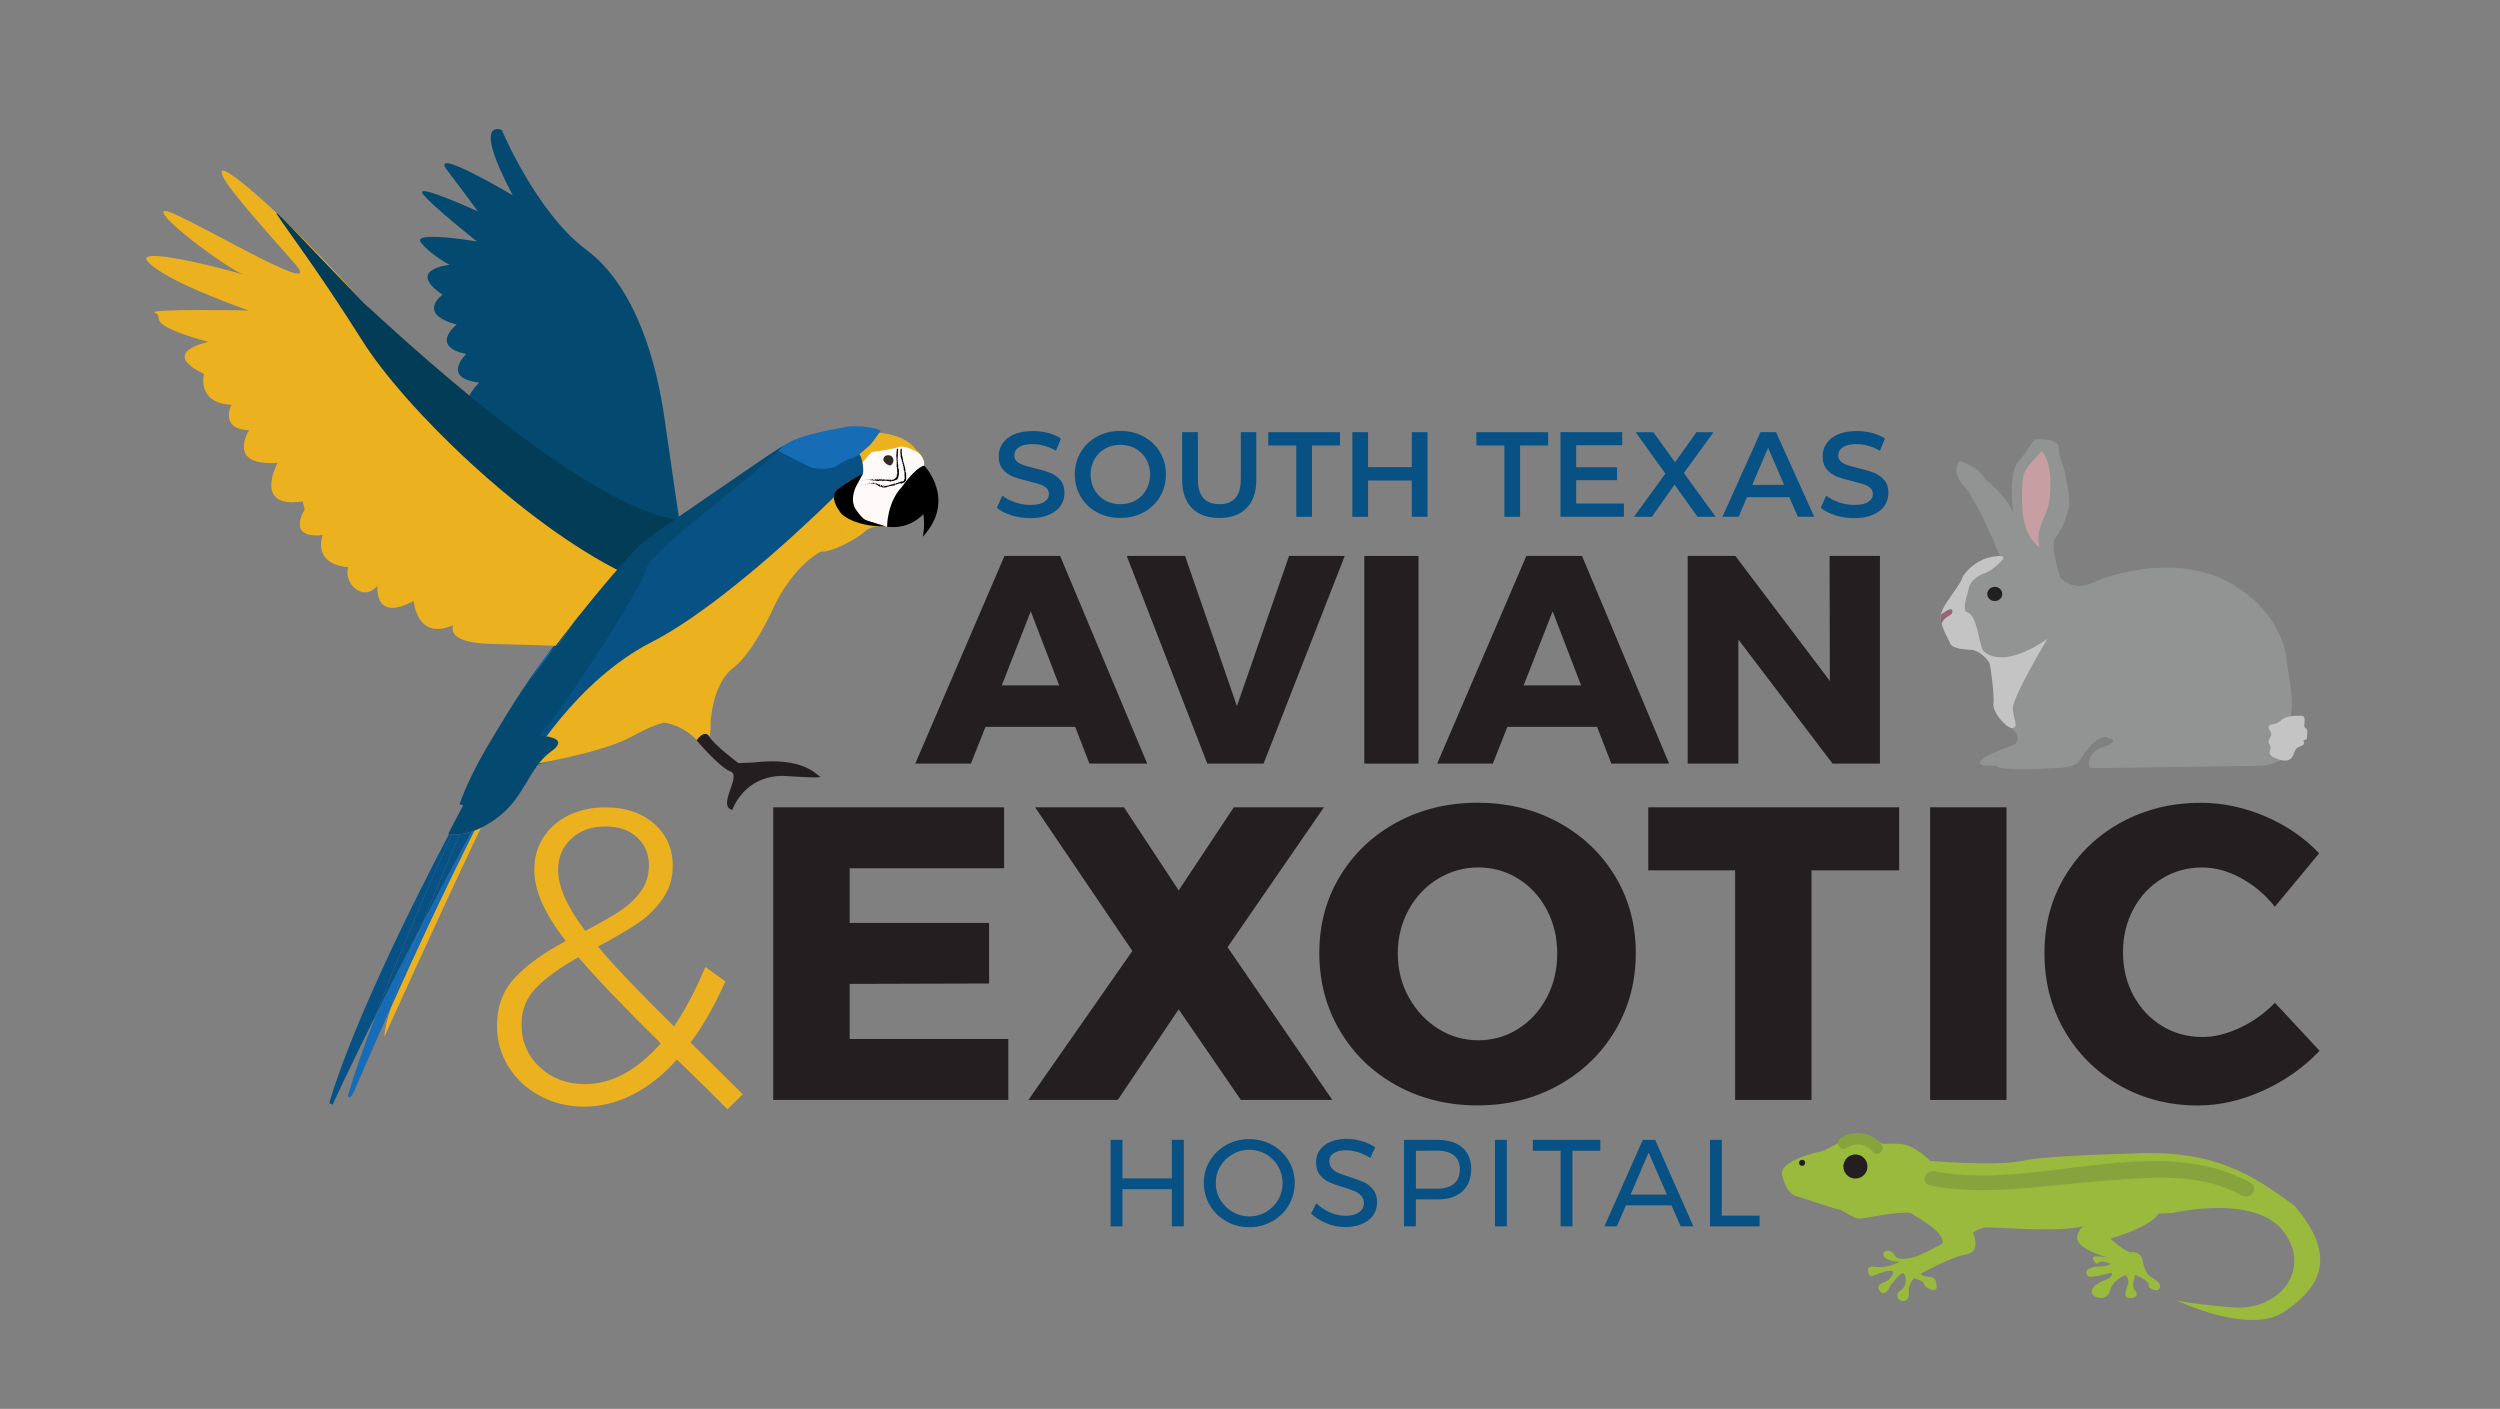 <?xml version="1.0" encoding="UTF-8"?><svg id="a" xmlns="http://www.w3.org/2000/svg" viewBox="0 0 612 344.89"><rect x="0" y="0" width="612" height="344.89" fill="#808080" stroke="none"/><path d="m166.31,127.37s-1.53-10.05-3.57-24.49c-2.03-14.44-7.12-32.7-19.3-41.81-12.18-9.11-20.6-29.25-20.6-29.25,0,0-7.6-3.38,2.68,15.99,0,0-20.84-12.4-16-6.05,4.84,6.35,7.45,9.99,7.45,9.99,0,0-15.77-7.24-13.42-4.22,2.36,3.02,13.22,11.58,13.22,11.58,0,0-16.08-2.74-13.72.28,2.36,3.02,7.01,5.44,7.01,5.44,0,0-10.91,1.06-1.73,7.32,0,0-6.51,4.64,3.47,7.29,0,0-6.8,5.3,2.33,7.22,0,0-6.27,5.9,3.2,6.99,0,0-7.59,7,1.49,8.8,0,0-2.35,7.12,1.86,10.01,0,0-.27,3.93,2.3,5.18l-.07,4.4s17.6,21,26.22,22.03c0,0,13.83-14.03,17.17-16.69Z" style="fill:#044a70; stroke-width:0px;"/><path d="m186.87,125.92s5.63-17.43,20.7-19.7c13.37-2.01,16.68,3.88,16.68,3.88,0,0,2.27,1.85,1.68,3.34,0,0,4.19,7.16.97,15.22,0,0-.35-4.95-.71-5.97,0,0-5.55,6.71-10.63,6.12,0,0-2.33-.18-3.94,1.38-1.61,1.56-8.31,5.3-10.94,4.83" style="fill:#ecb11f; stroke-width:0px;"/><path d="m224.85,110.88s-3.11-2.03-4.9-1.43c-1.79.6-6.57,1.21-6.57,1.21,0,0-1.79,1.95-2.6,3.02-.81,1.08.85,1.7,0,3.14-.85,1.44-2.51,3.28-2.32,4.31.18,1.03.82,5.42,3.06,6.09s4.73,1.51,5.63,1.73c.9.22.28-7.39,3.99-9.59,0,0,2.5-4.4,4.97-4.85,0,0,.8-1.75-1.26-3.63Z" style="fill:snow; stroke-width:0px;"/><path d="m226.23,113.96s8.08,8.28-.33,17.44c0,0,.62-2.78.13-5.56,0,0-3.13,3.82-8.87,3.11,0,0-.06-5.92,3.66-9.8,0,0,3.14-4.59,5.42-5.18Z" style="stroke-width:0px;"/><path d="m216.83,111.54s-1.03.63-.36,1.52,1.57.89,1.57.89c0,0,.99-.72.56-1.79-.43-1.08-1.77-.62-1.77-.62Z" style="fill:#332a26; stroke-width:0px;"/><path d="m191.73,109.13s16.75,2.32,18,1.84c1.25-.48,1.85,4.21,1.49,4.99-.36.78-3.01,1.18-5.81,3.63-2.8,2.46-.03,4.38.31,5.9.55,2.48,2.63,3.42-.97,5.41-.62.34-.78,2.87-5.02,4.8-5.34,2.44-9.42,11.32-12.82,17.12-3.81,6.5-7.18,9.09-10.7,14.19-2.82,4.09-1.95,10.48-2.82,13.45-.25.86-1.88,2.04-2.34,1.17s-6.24-6.33-9.88-4.46c-20.14,10.32-34.26,7.65-39.89,16.67-1.52,2.44-8.31,4.04-7.47,1.8,12.38-33.28,44.06-62.38,44.06-62.38,0,0,22.9-17.38,33.86-24.13" style="fill:#075184; stroke-width:0px;"/><path d="m216.74,128.83s-1.61-.49-4.47-1.39c-1.04-.33-1.86-1.46-2.73-2.68-1.42-2.01-.49-4.78.21-6.03.99-1.78,1.46-2.77,1.46-2.77,0,0-5.83,3.04-6.68,4.42-.93,1.52.08,3.91,1.17,5.11,1.99,2.19,6.73,3.54,11.03,3.34Z" style="stroke-width:0px;"/><path d="m210.09,118.99s-.01.05-.01.05c.05-.02.01-.06.01-.05Z" style="stroke-width:0px;"/><polygon points="210.55 118.79 210.55 118.81 210.61 118.75 210.55 118.79" style="stroke-width:0px;"/><path d="m211,118.68c-.06-.06-.16.05-.24.05h-.02s-.02.05-.02.05c.09-.03.21-.1.28-.1Z" style="stroke-width:0px;"/><path d="m211.27,118.77s.05-.03-.06,0h.01s0,0,.05,0Z" style="stroke-width:0px;"/><path d="m211.22,118.78s.04.01,0,0h0Z" style="stroke-width:0px;"/><path d="m211.43,118.71l-.06.04s.07,0,.05.02c.06-.03.04-.04,0-.06Z" style="stroke-width:0px;"/><path d="m211.48,118.65l-.03.02s.02,0,.03-.02Z" style="stroke-width:0px;"/><path d="m211.39,118.7l.06-.04s-.02-.03-.03.01c0-.02,0,0-.03.02Z" style="stroke-width:0px;"/><path d="m211.35,118.7s-.08,0-.03-.04c-.12.04-.09.08.03.04Z" style="stroke-width:0px;"/><path d="m211,118.61h-.05s-.03.02-.03.02c.02-.02.09,0,.09-.02Z" style="stroke-width:0px;"/><path d="m211.82,118.66s-.03-.03-.04-.05l-.04.03s.07,0,.08.02Z" style="stroke-width:0px;"/><path d="m211.78,118.61l.06-.04c-.06,0-.07.02-.06.04Z" style="stroke-width:0px;"/><polygon points="211.47 118.58 211.37 118.65 211.5 118.57 211.47 118.58" style="stroke-width:0px;"/><polygon points="212.08 118.62 212.05 118.66 212.11 118.59 212.08 118.62" style="stroke-width:0px;"/><path d="m212.25,118.58s.05.04.02.06c.05-.01.08-.04.11-.07-.04.02-.08.02-.13,0Z" style="stroke-width:0px;"/><path d="m212.44,118.53s-.03.02-.05.04c.02,0,.04-.02.05-.04Z" style="stroke-width:0px;"/><path d="m211.96,118.56s.02.03.06.03l-.03-.04h-.03Z" style="stroke-width:0px;"/><path d="m211.99,118.55h0s.05,0,.06,0c0,0-.02,0-.06,0Z" style="stroke-width:0px;"/><path d="m211.96,118.56h0s0,0,0,0Z" style="stroke-width:0px;"/><path d="m211.66,118.57s.11-.07.03-.09c-.02.03.03.04-.03.09Z" style="stroke-width:0px;"/><path d="m211.91,118.52h-.07s.02.03,0,.04l.07-.04Z" style="stroke-width:0px;"/><polygon points="211.95 118.5 211.91 118.52 211.94 118.51 211.95 118.5" style="stroke-width:0px;"/><path d="m212.31,118.51s.06-.03.1-.04c-.04,0-.09,0-.13,0,0,.01-.02.04.03.03Z" style="stroke-width:0px;"/><path d="m212.15,118.53h0s0,0,0,0Z" style="stroke-width:0px;"/><polygon points="212.78 118.43 212.78 118.42 212.78 118.43 212.78 118.43" style="stroke-width:0px;"/><path d="m212.27,118.47s-.05.01-.06.03c.04-.01.06-.02.07-.02,0,0,0,0,0,0Z" style="stroke-width:0px;"/><path d="m212.54,118.5h-.06s.05.01.06,0Z" style="stroke-width:0px;"/><path d="m212.17,118.53h0s0,0,0,0Z" style="stroke-width:0px;"/><path d="m212.17,118.53l.04-.03s-.03.01-.05.02h.01Z" style="stroke-width:0px;"/><path d="m212.88,118.15s-.08.08-.16.05c-.07.04,0,.15.06.22,0-.02,0-.03.07-.06-.03-.02-.16-.03-.11-.07.09-.03.08,0,.13.02-.04-.04.12-.08.09-.14l-.08.03s.03-.03,0-.04Z" style="stroke-width:0px;"/><path d="m212.64,118.43h-.03s.06.02.11.05c.05-.02.06-.04.06-.05h-.14s0,0,0,0Z" style="stroke-width:0px;"/><path d="m212.48,118.46s.09-.07.04-.11c-.09.02-.06.04-.11.07.14-.03-.04.03.07.04-.05.01-.06.02-.07.02.02,0,.04,0,.07,0h0s0,0,0,0h0s0,0,0,0h0s0-.02,0-.02c.04,0,0,0,0,.02h0s0,0,0,0l.14-.04s-.07,0-.13.02Z" style="stroke-width:0px;"/><path d="m211.74,118.38h0s.01,0,0,0Z" style="stroke-width:0px;"/><path d="m211.81,118.39s-.01.03-.05.03c-.03,0,0-.02,0-.03-.02.01-.06.04,0,.05h0c.06,0,.14.03.13.04-.02-.03-.04-.06-.09-.08Z" style="stroke-width:0px;"/><path d="m212.15,118.41l.11-.04-.07-.02v.02c-.06,0-.04.03-.05.04Z" style="stroke-width:0px;"/><polygon points="212.8 118.45 212.79 118.49 212.85 118.42 212.8 118.45" style="stroke-width:0px;"/><polygon points="212.95 118.43 212.95 118.47 212.98 118.44 212.95 118.43" style="stroke-width:0px;"/><path d="m221.24,117.7v-.02s0,.02,0,.02Z" style="stroke-width:0px;"/><path d="m221.07,117.78v.02s0-.02,0-.02Z" style="stroke-width:0px;"/><path d="m216.58,119.36c.06.03.13.08.12.04l-.02-.04s-.07,0-.1,0Z" style="stroke-width:0px;"/><polygon points="219.12 118.51 219.1 118.5 219.08 118.55 219.12 118.51" style="stroke-width:0px;"/><path d="m219.11,118.34h.07s-.04,0-.07,0Z" style="stroke-width:0px;"/><path d="m221.36,116.58l-.04-.04c0,.06.02.03.04.04Z" style="stroke-width:0px;"/><path d="m214.44,118.56s.06.05.09.06c-.04-.04-.06-.09-.09-.06Z" style="stroke-width:0px;"/><path d="m221.38,118.12s.02-.04.02-.04c-.02.02-.03.03-.02.04Z" style="stroke-width:0px;"/><path d="m214.63,118.66s-.02-.02-.02-.02c-.03,0-.06,0-.09-.02.03.03.06.05.11.04Z" style="stroke-width:0px;"/><path d="m220.4,111.66h0s0,0,0,0Z" style="stroke-width:0px;"/><path d="m220.71,110.17s0,.04,0,.06c0-.01,0-.03,0-.06Z" style="stroke-width:0px;"/><path d="m213.54,118.44s0,0,0,0h0Z" style="stroke-width:0px;"/><path d="m213.4,118.27s.01-.01.01-.02c0,0-.01.02-.01.02Z" style="stroke-width:0px;"/><path d="m215.03,118.57h0s0,0,0,0Z" style="stroke-width:0px;"/><path d="m213.5,118.41s.03.01.04.02c-.01,0-.02,0-.04-.02Z" style="stroke-width:0px;"/><path d="m213.5,118.43s-.03,0-.03,0c0,0,0,.01.03,0Z" style="stroke-width:0px;"/><path d="m213.59,118.44s-.02,0-.05,0h0s.03,0,.04,0Z" style="stroke-width:0px;"/><path d="m221.12,114.29h0s-.02-.02,0,0Z" style="stroke-width:0px;"/><polygon points="217.37 118.78 217.36 118.78 217.37 118.78 217.37 118.78" style="stroke-width:0px;"/><path d="m217.47,118.72c-.04.06-.07.06-.11.06l.07.11.04-.17Z" style="stroke-width:0px;"/><path d="m221.39,117.33l-.05.06c-.05-.09-.02-.15-.08-.09.13.04-.03.22.08.26l-.04.02v-.02c-.08.01.07.09-.02.15-.03.01-.06.01-.05-.01-.01.02-.03.04-.05.07-.02,0-.03-.01,0-.02-.03.02-.07.04-.12.06h0s-.05.07-.07.09c-.04,0,.01-.02,0-.03l-.07.05s.02-.07.08-.08c-.11-.1-.06.05-.25.02l.08-.04c-.07-.06-.13-.02-.23-.04.03.02.22.06.13.12-.03,0-.07,0-.11.04-.01-.04-.06-.02-.12,0v-.06c-.07.03-.06.06-.09.1-.08.01-.1-.03-.13-.06-.12.02.1.05-.04.1-.11,0-.17.05-.28.11-.08,0,0-.04-.03-.05l-.05.06s-.01-.02-.01-.02c-.05.03.01.06-.07.1,0,.07-.19-.05-.28.05-.03-.01,0-.04-.01-.06-.13.08-.11.07-.21.16h-.11c.08.01,0,.09-.06.15.03.01.06.03.07.03l-.12.06s-.01-.03,0-.06c0,0-.02.02-.02.02-.05-.01-.04-.05-.01-.09l.06.02s.04-.09.03-.12c0,0-.02.02-.04.03,0-.01,0-.03,0-.03,0,0-.02.01-.03.03l-.05-.06v.03s-.18,0-.18,0c-.1.1-.18.22-.37.3.03-.06,0-.08-.02-.14.07.05.14-.06.24-.08-.05,0-.05-.02-.04-.04l-.16.1s-.05-.03-.1-.03c.06.08-.12.1-.18.14-.01-.03,0-.07.09-.08-.11-.04-.1.14-.21.11.02,0,.03,0,.04-.02-.04.04-.17.05-.15.02h.02c-.14.02-.43.1-.43.19,0,0,0-.1,0-.12l-.19.33c0-.07-.12-.21-.01-.28-.04,0-.08,0-.15.04.02,0,.08.08.05.1-.11-.05-.07-.02-.19-.06.04,0,.03.12-.03.13,0-.02-.03-.1-.01-.12l-.11.13s-.01-.09-.05-.11c.02.02-.11.02-.14.03l.06.02c-.15,0-.13.17-.29.17.02-.02.04-.14-.03-.15-.03.06-.17.26-.33.27l-.02-.04h-.12c.1-.05.31-.18.4-.25-.05-.03-.01-.04-.09-.04-.02-.03.05-.04.07-.04l-.17-.04c0,.07-.15.03-.16.08.07,0,.14,0,.21-.02,0,.07-.15.16-.29.1-.03-.04.06-.1.06-.12-.02.02-.14,0-.14-.02h.07c-.06-.06-.15.02-.21-.07-.03-.02-.05-.12-.07-.08.01.09-.07.3-.13.33,0,0-.13-.14-.15-.19-.02-.08.14-.08.12-.15,0,.01-.05.02-.06.02-.02-.03.04-.04-.03-.07-.04.05-.13-.08-.06.03-.07-.02-.06-.05-.14-.09,0,.05-.14.09-.21.07.01-.01,0-.04,0-.05-.13-.08-.2-.14-.33-.2,0-.02-.07-.06-.03-.08-.02,0-.05.02-.09,0-.07-.08.1.03.06-.06-.02.03-.13,0-.2.01,0,.06.14.06.21.06-.03.08-.16.12-.31.11-.12,0-.04-.06-.06-.06-.21-.07-.21.09-.37.01-.06-.06.01-.1,0-.14.1,0,.14.05.21.06l-.07-.04s.1-.01.13.01c-.05-.06-.37-.08-.54-.12-.03.02-.09.03-.06.05h.06s-.11.05-.04.07c-.07.02-.15.07-.26.05l-.02-.06s.07.03.1.02c-.04.03-.16-.08-.2,0l.07.04c-.07.03-.16.1-.25.08.04.06.02,0,.09.06-.06-.08.22,0,.14-.09.07.08.11.03.19.1,0-.02-.03-.04.04-.03l.02-.02h0s0,0,0,0h0s-.03-.02-.04-.03c.04-.05.16-.03.2-.05.04.01-.02.02,0,.04l.06-.03s.11.08,0,.1h.09s.12.06.17.05c.04.01.12-.03.07,0h.14s0,.02,0,.02c.13.03.3.01.42.14.05,0,.1.02.16.06v.04c.06,0,.14.12.19.1.01.12.26.17.36.24l.03-.04c.07.04.15.06.25.09v-.04c.11,0,.21.12.35.16-.01.01-.05,0-.07-.02.14.15.38.03.53.1.04-.01.07,0,.1,0h0s.02,0,.02,0l.06.02s-.05-.02-.05-.02c.03,0,.08,0,.12-.02l.02.04h.01s.03-.03,0-.06c.02,0,.04-.02.06-.03.05.07.11-.04.17.03.02-.04.21-.07.21-.16,0,0,.02.01,0,.02.05,0,.1,0,.13-.04l.03.05.08-.1c.07.02.1.03.05.09.12-.1.11-.05.21-.15v.04s.1-.08.14-.06c.11.04.48-.11.74-.11-.08-.1.13.02.12-.07.02.02.06.03.02.06.12-.06.2,0,.27-.1.02.02-.02.04,0,.06,0,0,.03-.03.05-.02.02.01-.01.03-.03.04.13-.04.12-.12.11-.2.07.02.11,0,.14-.06.03.02.07.03,0,.06.05,0,.28-.04.27-.1.02.01.06-.01.07-.02.1-.02.11-.02.21-.05h-.03c.02-.08.08-.04.16-.07h0c.2.01.07-.04.27-.03l-.02-.04c0-.1.18.01.27-.05l-.04-.02s.19.09.25.09c.01,0-.02.02-.03.03.17.02,0-.06.11-.11.03.03,0,.09.07.07.05.01.19-.16.32-.13-.03-.02-.06-.04-.01-.07.08-.03.27.01.32-.11.01,0,.03,0,.03,0,.06-.05.19-.19.18-.25.22.02.1-.45.22-.41v-.21s.02,0,.02,0c.01-.13-.02-.17-.06-.22,0-.03.03,0,.03,0,.03-.19.03-.21-.05-.36l.05-.02s.06-.27-.01-.45c0,0,.02,0,.02.02-.08-.2.07-.51-.11-.55l-.06-.13c.02.17-.08-.01-.09.06-.02-.06.02-.18.04-.1h0c.09.03,0-.2.06-.21-.04-.24-.13-.75-.17-.98l-.06.05-.02-.11s.04-.05.06.03c.03-.05-.06-.12-.08-.12-.01-.16.09.04.08,0l-.02-.06v.02s-.08-.04-.09-.13c0-.06.03-.04.03-.06,0,0,0,0,0-.04l-.03-.14-.04.07c-.04-.05-.03-.13-.07-.05.07-.12-.1-.51-.08-.57-.06-.07-.08-.16-.1-.26,0,.03-.06.06-.08-.03.13,0,.02-.17.09-.27-.05.08-.07-.25-.13-.13,0-.08.05-.02.06-.08-.09-.16-.05-.39-.11-.6-.02,0-.04.04-.07,0l.06-.13s-.1-.02-.06-.11c-.01.01-.03.03-.04,0,.02-.43-.17-.87-.01-1.31-.03.06-.04.02-.04-.03,0,.03-.04,0-.06,0l.07-.18c-.06-.04,0-.19-.05-.22v.06c-.06-.08-.16.1-.25.08.08.09-.14.23-.02.38-.02.03-.03-.03-.05-.01.04.04.05.08.03.17h0c0,.22-.01.33-.02.59l.04-.02c0,.06-.02.07-.02.1.07.06,0-.16.07-.11-.09.08.05.39-.05.46.01.09.05-.03.06.05l-.02.03.04.02c0,.06-.03.09-.05.1,0-.01-.01-.04-.02-.05-.02.08.05.2.04.23v-.08c.07.23.09.52.2.73l.02-.02c.08.16,0,.14.07.32h0s.05.07.06.12c-.04-.04-.03.1-.07.04.09.17.05.08.16.18l-.03.04s.06.03.09.12c-.05-.07-.04.07-.1,0-.03.21.15.26.06.38.12.06,0-.18.04-.13.02-.05.09.05.1.12.01.06-.09.13-.05.29v-.03c-.02.06.05.1.03.18.07.02.02.09.1.08l-.05-.14c.04.07.14.13.14.27-.02,0-.05-.04-.06-.06-.01.04.03.07.02.12-.08,0-.06-.17-.14-.24-.02.05.09.15,0,.12.12.04.03.15.13.24h-.05s.04.05.05.08l-.07-.04c.07.07,0,.17.04.24-.04-.17.04-.05.06-.13.11.19-.09.15-.02.37-.01-.03,0-.12.03-.08,0,.05,0,.11-.02.14.04.15.04-.03.08.03-.04.06.04.07.07.14h-.04c0,.19.1.04.1.2l-.07-.06.03.08h-.05c.05.07.05.1.05.19.03-.03.08,0,.1.08-.02.06-.05-.02-.03.09-.03-.02-.07-.04-.04-.1l-.05-.02c-.02.06.01.14.02.18,0-.02,0-.03,0-.04l.08.15s-.03,0-.05,0c0,.03.03.05.04.1-.04,0-.08,0-.1-.07l.06.15s-.04.08-.05.06c-.02.08.08.2.06.31,0,0,.02.02.02.04,0,.11-.05.2,0,.32l-.07.07c.01.1.09-.09.11.07.02.12-.06.04-.08.08.03.06.1.16.03.24,0-.03,0-.05,0-.08Zm-.67.57s.06-.06.08-.03c-.01.06-.04.04-.08.03Zm-1.81.58s.04-.02.08,0c-.02,0-.05.01-.08,0Zm-5.03-.04h0s.03.01,0,0Zm-.1-.04s0,.02,0,.02c0-.01.03,0,.06,0,0-.01-.02-.02-.05-.02Zm7.55-4.52v.02s-.02-.03,0-.02Z" style="stroke-width:0px;"/><path d="m219.11,118.36s.02.02.02.02c0,0,0-.02-.02-.02Z" style="stroke-width:0px;"/><polygon points="221.37 116.59 221.37 116.59 221.36 116.58 221.37 116.59" style="stroke-width:0px;"/><path d="m215.51,118.62s.02.03.03.04c0,0,0-.02-.03-.04Z" style="stroke-width:0px;"/><path d="m213.22,118.45h.07s-.04-.02-.06-.03c0,.01.01.03,0,.03Z" style="stroke-width:0px;"/><path d="m212.6,118.22s0,0-.03,0v.02s.08-.03.03-.03Z" style="stroke-width:0px;"/><path d="m213.15,118.3s-.05-.02-.1-.01h0c-.01.05.04.03.09.01Z" style="stroke-width:0px;"/><path d="m213.04,118.29s-.02,0-.05,0c0,.02.02,0,.05,0Z" style="stroke-width:0px;"/><path d="m213.65,118.41s-.02.05-.03.03c-.03.05.15-.05.03-.03Z" style="stroke-width:0px;"/><polygon points="213.11 118.18 213.13 118.22 213.15 118.18 213.11 118.18" style="stroke-width:0px;"/><path d="m213.5,118.21h-.08s0,0-.02,0c.05,0,.1.01.1,0Z" style="stroke-width:0px;"/><path d="m213.4,118.21s-.05,0-.06,0c0,0,.02,0,.06,0Z" style="stroke-width:0px;"/><polygon points="213.22 118.16 213.24 118.17 213.3 118.17 213.22 118.16" style="stroke-width:0px;"/><path d="m214.34,118.34h.09s0-.02-.04-.02c-.02,0-.06,0-.05.02Z" style="stroke-width:0px;"/><path d="m214.11,118.15s.02.03.03.04v-.06s-.03.01-.03.01Z" style="stroke-width:0px;"/><path d="m214.37,118.2s.14-.01.03-.04c-.01.01-.11,0-.03.04Z" style="stroke-width:0px;"/><polygon points="215.55 118.83 215.53 118.82 215.49 118.91 215.55 118.83" style="stroke-width:0px;"/><path d="m216.63,118.86c-.09-.02-.02.06-.1.04-.02.02.07.02.05.04.05-.03.08-.02.05-.08Z" style="stroke-width:0px;"/><path d="m216.57,118.94s-.02,0-.03.02c.02,0,.03-.02.03-.02Z" style="stroke-width:0px;"/><polygon points="220.77 109.93 220.8 109.87 220.76 109.91 220.77 109.93" style="stroke-width:0px;"/><path d="m220.71,109.81h.06s-.05-.05-.05-.05c0,.01,0,.04,0,.05Z" style="stroke-width:0px;"/><path d="m220.51,117.82v.02s.03.01.06,0l-.06-.02Z" style="stroke-width:0px;"/><polygon points="221.24 117.62 221.23 117.62 221.28 117.65 221.24 117.62" style="stroke-width:0px;"/><path d="m221.28,117.11s.01.06,0,.09c0-.06.06-.1,0-.09Z" style="stroke-width:0px;"/><path d="m210.67,117.98s.01.04.01.04c.02-.03-.02-.05-.01-.04Z" style="stroke-width:0px;"/><polygon points="210.93 117.7 210.93 117.71 210.97 117.65 210.93 117.7" style="stroke-width:0px;"/><path d="m211.26,117.55c-.05-.05-.12.06-.19.06h-.02s0,.05,0,.05c.06-.04.15-.11.2-.11Z" style="stroke-width:0px;"/><path d="m211.48,117.64s.03-.03-.04,0h0s0,0,.03,0Z" style="stroke-width:0px;"/><path d="m211.45,117.65s.03.01,0,0h0Z" style="stroke-width:0px;"/><path d="m211.61,117.59l-.04.03s.06,0,.04.02c.04-.02.03-.04,0-.06Z" style="stroke-width:0px;"/><path d="m211.64,117.53l-.02.02s.01,0,.02-.02Z" style="stroke-width:0px;"/><path d="m211.57,117.58l.05-.03s-.01-.03-.02.01c0-.02,0,0-.03.02Z" style="stroke-width:0px;"/><path d="m211.54,117.58s-.07,0-.02-.04c-.09.03-.06.07.02.04Z" style="stroke-width:0px;"/><path d="m211.26,117.48h-.04s-.02.03-.02.03c.01-.02.08,0,.07-.03Z" style="stroke-width:0px;"/><path d="m211.91,117.58s-.02-.04-.03-.05l-.03.02s.06.01.06.03Z" style="stroke-width:0px;"/><path d="m211.89,117.52l.05-.03s-.06.01-.05.03Z" style="stroke-width:0px;"/><polygon points="211.64 117.46 211.56 117.53 211.66 117.45 211.64 117.46" style="stroke-width:0px;"/><polygon points="212.12 117.56 212.09 117.6 212.14 117.54 212.12 117.56" style="stroke-width:0px;"/><path d="m212.26,117.55s.03.05,0,.06c.04,0,.07-.03.1-.05-.03.01-.06,0-.11-.01Z" style="stroke-width:0px;"/><path d="m212.41,117.53s-.03.02-.05.03c.02,0,.03-.02.05-.03Z" style="stroke-width:0px;"/><path d="m212.03,117.49s.01.03.05.04l-.02-.04h-.02Z" style="stroke-width:0px;"/><path d="m212.05,117.49h0s.05,0,.05,0c0,0-.02,0-.05,0Z" style="stroke-width:0px;"/><path d="m212.03,117.49h0s0,0,0,0Z" style="stroke-width:0px;"/><path d="m211.79,117.47s.09-.06.02-.09c-.02.03.02.05-.02.09Z" style="stroke-width:0px;"/><path d="m212,117.44h-.06s.01.02,0,.03l.06-.03Z" style="stroke-width:0px;"/><polygon points="212.02 117.43 212 117.44 212.02 117.44 212.02 117.43" style="stroke-width:0px;"/><path d="m212.31,117.49s.05-.02.09-.02c-.03,0-.07-.01-.1-.01,0,.01-.02.04.02.03Z" style="stroke-width:0px;"/><path d="m212.19,117.48h0s0,0,0,0Z" style="stroke-width:0px;"/><polygon points="212.71 117.48 212.71 117.47 212.71 117.48 212.71 117.48" style="stroke-width:0px;"/><path d="m212.29,117.45s-.04,0-.05.02h.06s0-.02,0-.02Z" style="stroke-width:0px;"/><path d="m212.5,117.51l-.04-.02s.04.03.04.02Z" style="stroke-width:0px;"/><path d="m212.2,117.49h0s0,0,0,0Z" style="stroke-width:0px;"/><path d="m212.2,117.49l.03-.03s-.02,0-.04.02h0Z" style="stroke-width:0px;"/><path d="m212.83,117.22s-.08.07-.14.02c-.06.03-.03.15.02.22,0-.02,0-.03.06-.05-.02-.02-.13-.06-.08-.09.08-.01.07.02.1.04-.03-.05.11-.06.09-.13l-.07.02s.03-.03,0-.04Z" style="stroke-width:0px;"/><path d="m212.59,117.46h-.02s.05.03.08.06c.04-.02.05-.03.05-.04h-.12s0-.02,0-.02Z" style="stroke-width:0px;"/><path d="m212.46,117.46s.08-.06.04-.1c-.07,0-.05.03-.1.05.12-.01-.03.02.05.05-.04,0-.05,0-.06.01.02,0,.04.01.06.02h0s0,0,0,0h0s0,0,0,0h0s0-.02,0-.02c.03,0,0,.01,0,.02h0s0,0,0,0l.12-.02s-.06,0-.11,0Z" style="stroke-width:0px;"/><path d="m211.86,117.29h0s0,0,0,0Z" style="stroke-width:0px;"/><path d="m211.91,117.31s-.01.02-.04.02c-.03,0,0-.02,0-.03-.02.01-.05.04,0,.05h0s.11.05.11.05c-.02-.04-.03-.06-.07-.09Z" style="stroke-width:0px;"/><path d="m212.19,117.37l.1-.02-.05-.03v.02c-.05,0-.04.02-.05.04Z" style="stroke-width:0px;"/><polygon points="212.72 117.5 212.71 117.54 212.77 117.49 212.72 117.5" style="stroke-width:0px;"/><polygon points="212.85 117.5 212.84 117.54 212.88 117.52 212.85 117.5" style="stroke-width:0px;"/><path d="m219.51,116.55v-.03s0,.02,0,.03Z" style="stroke-width:0px;"/><path d="m219.44,116.73h.02s-.02,0-.02,0Z" style="stroke-width:0px;"/><path d="m216.03,117.73s.09.1.08.05v-.04s-.06,0-.08-.01Z" style="stroke-width:0px;"/><polygon points="218.23 117.61 218.22 117.59 218.19 117.63 218.23 117.61" style="stroke-width:0px;"/><path d="m218.26,117.44l.05.03s-.03-.02-.05-.03Z" style="stroke-width:0px;"/><path d="m219.57,115.5l-.04-.03c0,.05.02.03.04.03Z" style="stroke-width:0px;"/><path d="m214.17,117.61s.06.03.09.03c-.04-.03-.07-.06-.09-.03Z" style="stroke-width:0px;"/><path d="m219.9,116.78s-.01-.03-.01-.03c0,.02,0,.03.01.03Z" style="stroke-width:0px;"/><path d="m214.36,117.64h-.02s-.06,0-.09,0c.03.02.07.03.11,0Z" style="stroke-width:0px;"/><path d="m219.34,111.27h0s0,0,0,0Z" style="stroke-width:0px;"/><path d="m219.83,110.06s0,.04,0,.05c0,0,0-.02,0-.05Z" style="stroke-width:0px;"/><path d="m213.36,117.57s0,0,0,0h0Z" style="stroke-width:0px;"/><path d="m213.24,117.39s.01,0,.01-.02c0,0-.01.02-.01.02Z" style="stroke-width:0px;"/><path d="m214.66,117.4h0s0,0,0,0Z" style="stroke-width:0px;"/><path d="m213.32,117.55s.03.02.03.02l-.03-.02Z" style="stroke-width:0px;"/><path d="m213.32,117.57s-.02,0-.02,0c0,0,0,.01.02,0Z" style="stroke-width:0px;"/><path d="m213.39,117.57s-.02,0-.04,0h0s.04,0,.04,0Z" style="stroke-width:0px;"/><path d="m219.48,113.54h0s-.02-.02,0,0Z" style="stroke-width:0px;"/><polygon points="216.77 117.34 216.77 117.35 216.77 117.35 216.77 117.34" style="stroke-width:0px;"/><path d="m216.87,117.32s-.07.04-.1.03l.03.12.07-.15Z" style="stroke-width:0px;"/><path d="m219.6,116.1l-.04.06c-.05-.08-.03-.13-.08-.08.13.02-.02.23.1.27l-.04.03s0-.01,0-.03c-.08.06.08.08.03.18-.02.03-.05.05-.05.02v.09s-.03,0-.02-.01l-.04.12h0s.02.07.02.09c-.03.02,0-.02-.02-.02v.07s-.05-.06-.02-.1c-.14,0,0,.07-.13.14l.02-.06c-.08,0-.08.04-.16.06.03,0,.17-.03.15.04-.02.01-.04.03-.04.07-.03-.03-.05,0-.08.04l-.04-.04s0,.06,0,.1c-.04.03-.08,0-.11-.03-.07.04.09.03.02.09-.07.02-.1.06-.17.13-.06,0,0-.04-.03-.05l-.03.06s-.01-.02-.01-.02c-.03.03.02.06-.04.09,0,.07-.15-.06-.21.02-.02-.01,0-.04,0-.06-.1.06-.09.05-.18.12l-.08-.04c.06.04-.01.1-.08.15.02.02.04.04.05.05l-.11.03s0-.03.02-.06h-.02s-.02-.04,0-.08l.04.04s.05-.08.04-.11c0,0-.02.01-.04.02,0-.01,0-.03,0-.03,0,0-.01,0-.03.02l-.02-.07v.03s-.15-.05-.15-.05c-.1.06-.19.16-.36.18.04-.05,0-.08.01-.14.04.07.13-.02.21,0-.04,0-.03-.04-.02-.05l-.15.05s-.03-.04-.07-.06c.03.1-.11.06-.18.08,0-.03.01-.06.09-.05-.08-.08-.11.11-.19.04.02,0,.03,0,.04,0-.04.03-.15,0-.12-.03h.02c-.12-.02-.37-.02-.39.06,0-.01.02-.1.03-.11l-.23.26c.02-.07-.05-.24.06-.27-.03-.01-.06-.03-.13,0,.02.01.05.1.02.11-.07-.08-.05-.04-.14-.12.03.02,0,.12-.06.12,0-.02,0-.11.02-.12l-.12.1s0-.09-.02-.12c.01.02-.1,0-.13,0l.05.03c-.13-.02-.14.14-.27.13.02-.02.05-.13-.02-.15-.03.05-.15.26-.27.29l-.02-.03-.09.03c.06-.08.23-.24.32-.31-.05-.03-.01-.04-.09-.04-.02-.03.04-.04.06-.04l-.17-.03c0,.06-.14.06-.13.11l.19-.06c0,.06-.12.18-.24.16-.03-.03.03-.11.03-.13-.02.02-.12.03-.13.02l.05-.03c-.07-.03-.12.08-.19.01-.03,0-.08-.09-.09-.05.04.08.03.3,0,.35,0,0-.14-.08-.17-.12-.04-.06.08-.13.05-.18,0,.02-.03.04-.04.04-.03-.02.02-.05-.05-.05-.02.06-.13-.01-.03.05-.06.01-.07-.02-.14-.02.02.04-.08.14-.14.15,0-.02,0-.04-.01-.05-.13-.01-.19-.05-.31-.06,0-.02-.07-.04-.04-.07-.02.01-.04.03-.07.03-.07-.06.08,0,.04-.07,0,.04-.1.05-.16.07,0,.06.12.02.18,0,0,.08-.11.16-.24.19-.1.01-.04-.05-.06-.04-.19-.03-.18.13-.33.06-.06-.06,0-.1,0-.14.08,0,.12.04.18.05l-.07-.03s.08-.02.11,0c-.05-.04-.32-.04-.45-.1-.03.01-.07.03-.06.05h.05s-.09.05-.04.07c-.06.02-.14.06-.22.03v-.06s.04.04.07.03c-.04.02-.12-.09-.17-.02l.06.05c-.06.02-.14.08-.22.05.03.06.02,0,.07.07-.04-.09.19.02.13-.07.05.08.09.04.16.12,0-.02-.02-.04.04-.02l.02-.02h0s0,0,0,0h0s-.03-.02-.03-.03c.04-.04.14-.03.17-.05.04.01-.02.02,0,.04l.06-.03s.09.08,0,.1h.08s.11.06.15.04c.04.01.1-.04.07,0l.13-.02h0c.13.02.27-.04.4.04.04,0,.09-.02.16,0v.04c.07,0,.17.05.2,0,.05.1.26.04.36.06v-.05c.07,0,.14,0,.22-.02v-.04c.07-.03.18.04.29.04,0,.02-.04,0-.06,0,.13.1.29-.05.4.02.03-.01.05,0,.07,0h0s.01,0,.01,0l.04.03s-.02-.02-.03-.02c.02,0,.06,0,.09-.01v.05s.02,0,.02,0c.03.02.03-.02.01-.06l.05-.02c.02.08.09-.02.13.06.03-.04.18-.02.2-.1,0,.01.01.02,0,.02.04.01.08.02.11,0v.06s.1-.07.1-.07c.05.04.07.06.02.1.13-.06.1-.02.21-.08v.04s.09-.05.11-.01c.08.08.41.03.62.11-.04-.11.1.06.11-.03.01.03.04.04,0,.06.11-.02.16.05.24-.02.01.03-.02.04-.01.05,0,0,.03-.02.05,0,.01.02-.02.02-.03.03.11,0,.12-.08.13-.16.06.04.09.03.13-.02.02.02.05.05-.02.06.04,0,.25.03.25-.04.01.01.06,0,.07,0,.09,0,.1,0,.19-.03h-.03c.02-.08.07-.04.14-.06h0c.18,0,.06-.03.24-.05l-.03-.04c-.03-.09.16-.02.22-.11h-.04c.02-.05.2.01.26-.03.01,0,0,.02-.01.04.15-.07-.03-.06.04-.15.04,0,.04.08.1.02.05-.02.05-.24.14-.29-.03,0-.06.01-.06-.04.03-.07.17-.15.13-.24,0,0,.02,0,.02,0,0-.06.03-.19,0-.23.17-.02,0-.35.13-.33v-.17s.02,0,.02,0c.02-.11-.02-.15-.05-.19.01-.02.03,0,.03,0,.03-.16.02-.18-.06-.3l.05-.02s.06-.23-.02-.38c0,0,.01,0,.02.01-.08-.16.07-.42-.11-.46l-.06-.1c0,.14-.08,0-.1.05-.02-.05.03-.15.05-.08h0c.09.02,0-.17.07-.17-.04-.27-.02-.55-.04-.81l-.07.04v-.09s.05-.04.05.03c.04-.04-.04-.11-.06-.11.02-.13.08.04.08,0v-.05s-.02.01-.02.01c-.03-.04-.06-.04-.06-.12.01-.05.04-.03.04-.05,0,0,0,0,0-.03v-.11s-.05.05-.05.05c-.03-.05,0-.11-.06-.05.09-.08.02-.43.05-.48-.04-.07-.04-.14-.04-.23-.01.02-.07.04-.07-.04.13.03.06-.14.15-.2-.06.05-.01-.21-.1-.13.01-.06.05,0,.08-.05-.05-.15.04-.33.03-.51-.02,0-.04.03-.07-.01l.09-.09s-.1-.04-.03-.1c-.01,0-.04.02-.04,0,.1-.36-.03-.74.15-1.1-.04.05-.04.01-.04-.02,0,.02-.04,0-.06,0l.07-.15c-.06-.03,0-.17-.05-.19v.05c-.06-.07-.16.08-.25.06.08.08-.13.18-.03.31-.02.03-.03-.02-.05-.01.04.03.04.07.02.14h0c0,.18-.05.26-.08.48h.05s-.02.04-.04.06c.07.06.01-.13.08-.08-.1.06-.02.33-.12.36,0,.07.05-.02.05.05l-.03.02.04.02s-.04.07-.07.07c0-.01,0-.03,0-.04-.04.06,0,.17,0,.19l.02-.07c.02.2-.02.43.03.62h.02c.04.13-.02.1,0,.26h0s.03.07.03.11c-.03-.04-.05.08-.08.02.04.16.03.08.12.18l-.04.02s.05.04.06.12c-.03-.06-.05.05-.09-.02-.07.17.08.24-.02.32.1.07.05-.15.07-.1.03-.04.08.06.07.11,0,.05-.12.1-.11.23v-.03c-.03.05.03.1,0,.16.06.03,0,.08.08.08l-.03-.12c.02.07.12.13.08.24-.02,0-.04-.04-.05-.06-.02.03.02.06,0,.1-.08,0-.03-.15-.09-.22-.03.04.06.14-.02.11.11.05,0,.13.08.22h-.05s.03.04.03.07l-.06-.04c.06.07-.03.15,0,.21-.02-.15.05-.04.08-.1.08.17-.11.12-.06.32-.01-.03.02-.11.04-.07,0,.04-.02.09-.04.12.03.13.04-.03.08.03-.05.05.03.06.06.12h-.05c0,.16.1.03.08.17l-.07-.05.03.07h-.05c.05.06.04.09.04.17.03-.02.08,0,.1.06-.02.05-.05-.02-.03.07-.03-.02-.07-.03-.03-.08l-.05-.02c-.02.05.01.12.02.16,0-.01,0-.03,0-.04l.08.13s-.03,0-.05,0c0,.03.03.04.04.08-.04,0-.08,0-.1-.05l.06.12s-.04.07-.05.06c-.01.07.09.16.07.26,0,0,.02.01.02.03,0,.09-.04.16,0,.26l-.07.06c.01.08.09-.08.11.06.02.09-.06.03-.08.06.03.05.09.13.03.21,0-.03,0-.05,0-.07Zm-.27.87s0-.06.03-.06c.03.05,0,.04-.03.06Zm-1.25.55s.04,0,.06.01c-.02,0-.04,0-.06-.01Zm-4.42.05h0s.03.01,0,0Zm-.09-.03s0,.02,0,.02c0-.01.03,0,.05,0,0-.01-.02-.02-.04-.02Zm6.2-4.31v.02s-.01-.03,0-.02Z" style="stroke-width:0px;"/><path d="m218.25,117.46v.02s.02-.02,0-.02Z" style="stroke-width:0px;"/><polygon points="219.58 115.5 219.58 115.5 219.57 115.5 219.58 115.5" style="stroke-width:0px;"/><path d="m215.05,117.24s.03.02.03.03c0-.01,0-.02-.03-.03Z" style="stroke-width:0px;"/><path d="m213.08,117.56h.06s-.04-.02-.05-.03c0,.01,0,.03,0,.03Z" style="stroke-width:0px;"/><path d="m212.58,117.24s-.02,0-.03,0v.02s.07-.02.03-.03Z" style="stroke-width:0px;"/><path d="m213.04,117.4s-.04-.03-.08-.03h0c-.02.05.03.04.07.03Z" style="stroke-width:0px;"/><path d="m212.94,117.38h-.04s.02,0,.04,0Z" style="stroke-width:0px;"/><path d="m213.45,117.55s-.02.05-.03.03c-.03.05.14-.04.03-.03Z" style="stroke-width:0px;"/><polygon points="213.01 117.27 213.02 117.32 213.05 117.29 213.01 117.27" style="stroke-width:0px;"/><path d="m213.34,117.34l-.06-.02s0,.01-.02.01c.04,0,.08.02.08,0Z" style="stroke-width:0px;"/><path d="m213.25,117.34s-.04,0-.05,0c.01,0,.04,0,.05,0Z" style="stroke-width:0px;"/><polygon points="213.11 117.27 213.12 117.28 213.17 117.29 213.11 117.27" style="stroke-width:0px;"/><path d="m214.05,117.42h.07s0-.04-.04-.03c-.02.01-.05.01-.04.03Z" style="stroke-width:0px;"/><path d="m213.85,117.27s.02.02.03.04v-.06s-.03.02-.03.02Z" style="stroke-width:0px;"/><path d="m214.06,117.27s.11-.04.02-.04c0,.02-.08.02-.02.04Z" style="stroke-width:0px;"/><polygon points="215.15 117.41 215.13 117.41 215.12 117.51 215.15 117.41" style="stroke-width:0px;"/><path d="m216.13,117.24c-.08-.03-.02.06-.1.02-.02.02.06.03.04.05.05-.02.08,0,.06-.07Z" style="stroke-width:0px;"/><path d="m216.07,117.31s-.02,0-.03.01c.02,0,.03-.01.03-.01Z" style="stroke-width:0px;"/><polygon points="219.89 109.87 219.92 109.81 219.88 109.84 219.89 109.87" style="stroke-width:0px;"/><path d="m219.83,109.75h.06s-.05-.05-.05-.05c0,.01,0,.04,0,.05Z" style="stroke-width:0px;"/><path d="m219.15,116.99h0s.02.01.04,0h-.05Z" style="stroke-width:0px;"/><polygon points="219.47 116.47 219.47 116.49 219.53 116.48 219.47 116.47" style="stroke-width:0px;"/><path d="m219.49,115.92s0,.05,0,.07c0-.05.07-.08,0-.07Z" style="stroke-width:0px;"/><path d="m135.25,113.19s-34.79-26.27-49.07-42.13c-14.78-16.41-30.98-30.9-31.88-29.15-.91,1.75,9.61,13.18,17.99,22.79,8.38,9.6-30.64-14.49-32.2-13.02-1.57,1.47,17.03,15.27,20.6,15.96,3.57.69-29.23-8.53-24.38-3.46,4.85,5.07,24.61,11.83,24.61,11.83,0,0-25.6-.49-22.96.59,2.64,1.08-3.56,2.58,13.07,7.1,0,0-12.36,2.44-1.09,7.83,0,0-1.95,7.1,6.71,7.57,0,0-3.04,6,4.32,6.2,0,0-5.72,8.95,6.99,8,0,0-6.19,11.33,6.14,9.45l.48,2.03s-4.66,7.13,4.42,6.21c0,0-2.85,6.97,6.27,7.89-1.35,3.49,3.42,8.87,7.14,4.49,0,0-1.08,9.1,8.85,3.74,0,0,.73,9.89,9.73,5.92,0,0-2.44,4.36,9.44,4.61,11.88.25,19.85.64,19.85.64,11.28-2.76,17.1-21.75,21.01-25.72,3.32-3.37-26.02-19.36-26.02-19.36Z" style="fill:#ecb11f; stroke-width:0px;"/><path d="m190.51,110.37c2.48-3.58,13.11-5.17,16.22-5.77,2.18-.6,7.86-.05,8.86.88,0,0-1.98,2.81-2.42,3.26s-3.47,3.31-4.72,3.49c-1.25.18-2.85,1.43-4.1,2.06-1.25.63-4.37.62-5.98.09" style="fill:#166cb5; stroke-width:0px;"/><path d="m89.23,74.34c-34.84-36.02-21.73-24.66-.59,8.98,10.4,16.55,39.46,44.89,63.93,56.92l13.86-13.25s-17.3,2.89-77.19-52.66Z" style="fill:#033c56; stroke-width:0px;"/><path d="m204.22,121.63s-26.02,26.01-44.76,35.59c-18.74,9.58-30.47,30.19-30.47,30.19,0,0,18.67-3.16,25.47-7,0,0,6.94-3.61,8.25-3.48,1.31.12,5.27,1.19,8.39,4.84,3.12,3.66,2.87-5.16,2.87-5.16,0,0,.44-9.26,5.53-13.11,5.08-3.85,10.1-15.23,10.1-15.23,0,0,4.31-9.32,11.13-13.09,0,0,2.67-1.18,3.41-3.13,0,0,.58-.85,1.29-1.38s2.03-1.47,1.5-2.59c-.36-.76-.67-1.84-1.16-2.53-1.2-1.68-1.82-3.15-1.56-3.93Z" style="fill:#ecb11f; stroke-width:0px;"/><path d="m95.73,246.54c-1.06,3.38-1.67,5.92-1.62,7.25,0,0,12.85-28.54,23.62-51.15-.56.27-1.08.49-1.59.68-7.99,15.9-15.04,31.21-20.41,43.21Z" style="fill:#ecb11f; stroke-width:0px;"/><path d="m132.62,162.1c-.88,1.34-1.8,2.81-2.74,4.37,1.79-2.52,3.61-5.01,5.43-7.44-.69.43-1.57,1.36-2.69,3.07Z" style="fill:#166cb5; stroke-width:0px;"/><path d="m91.99,248.52c-3.07,8.05-5.48,14.95-6.85,19.72,0,0,.47,1.37,1.57-1.15,1.78-4.07,4.9-11.34,9.02-20.55,1.63-5.17,4.34-12.29,7.48-20.06-4.28,8.2-8.06,15.67-11.23,22.04Z" style="fill:#166cb5; stroke-width:0px;"/><path d="m115.48,203.57c-4.42,8.04-8.53,15.76-12.27,22.91-3.14,7.76-5.86,14.89-7.48,20.06,5.36-12,12.42-27.31,20.41-43.21-.22.08-.44.17-.65.24Z" style="fill:#166cb5; stroke-width:0px;"/><path d="m140.52,152.23c-.05.07-.1.15-.15.22.62-.79,1.24-1.57,1.85-2.33-.54.6-1.1,1.28-1.69,2.11Z" style="fill:#075184; stroke-width:0px;"/><path d="m109.94,204.14c-12.57,23.9-24.4,49.38-29.19,65.38-.39,1.31.79.09.49,1.27,0,0,3.96-8.61,10.75-22.27,4.96-13,11.66-29.04,18.64-44.28-.3-.03-.53-.07-.68-.1Z" style="fill:#075184; stroke-width:0px;"/><path d="m112.58,204.22c-.82.09-1.49.07-1.96.03-6.97,15.23-13.68,31.28-18.64,44.28,3.16-6.37,6.95-13.84,11.23-22.04,2.93-7.23,6.23-15.01,9.37-22.26Z" style="fill:#075184; stroke-width:0px;"/><path d="m103.21,226.49c3.73-7.16,7.85-14.87,12.27-22.91-1.12.37-2.08.56-2.9.65-3.15,7.26-6.45,15.04-9.37,22.26Z" style="fill:#075184; stroke-width:0px;"/><path d="m140.37,152.45c-1.66,2.11-3.35,4.31-5.06,6.58.3-.18.56-.27.79-.28,1.51-2.31,2.94-4.43,4.27-6.3Z" style="fill:#044a70; stroke-width:0px;"/><path d="m157.74,132.48c-1.69,1.25-8.03,8.27-15.52,17.64-.61.76-1.22,1.54-1.85,2.33-1.32,1.86-2.76,3.98-4.27,6.3-.23.01-.49.1-.79.28-1.82,2.42-3.64,4.91-5.43,7.44-7.58,10.7-14.48,21.92-17.39,30.43l.9.24-3.66,6.95s.07.02.21.05c.15.03.38.07.68.1.47.05,1.14.06,1.96-.03.81-.09,1.78-.28,2.9-.65.21-.07.43-.16.65-.24.51-.19,1.03-.41,1.59-.68,1.13-.55,2.37-1.27,3.69-2.22,7.19-5.15,7.89-12.45,13.6-16.54,3.96-2.84-.11-3.62-2.98-3.82,7.04-8.09,25.22-36.55,26.19-40.78,1.08-4.72,27.14-23.05,33.51-30.15,0,0-24.04,16.02-33.99,23.35Z" style="fill:#044a70; stroke-width:0px;"/><path d="m489.55,136.11s-5.39-13.52-8.73-17.03c-3.34-3.51-1.41-6.63-.64-6.11.77.52,4.11,1.17,5.78,4.42,0,0,5.01,3.51,6.93,8.32,0,0-1.54-9.61,1.28-12.8,2.82-3.19,3.21-5.4,4.75-5.4s5.26.26,5.13,2.21c-.13,1.95,1.16,4.81,1.28,5.2s1.67,7.67,1.16,9.36c-.51,1.69-1.54,5.46-3.21,7.15-1.67,1.69,1.03,9.88,1.03,9.88,0,0,2.75,3.74,8.14,1.27,5.39-2.47,20.93-6.76,33.25,0,12.32,6.76,14.06,17.32,14.06,19.02s2.66,11.85.35,15.1c0,0,1.84-1.32,2.99,1.41,1.16,2.73-2.44,7.15-3.34,7.41-.9.26-3.59,1.95-6.67,1.95s-40.56.65-41.33.52-.77-3.9,2.95-5.07c3.72-1.17,2.58-2.2,1.48-2.2,0,0-2.11-2.2-6.85,5.04,0,0-.42,2.24-6.18,2.25-1.16,0-13.99,1.02-14.5-.67,0,0-5.52.65-3.59-1.3,1.93-1.95,7.96-3.38,8.34-4.03.39-.65,1.54-2.08-1.93-4.42-3.47-2.34-3.36-9.24-3.3-10.42.1-2.08-.66-7.14-5.81-8.17,0,0-4.62,0-5.01-1.56-.39-1.56-2.18-3.77-2.18-5.46s1.54-5.2,2.31-5.72c.77-.52,3.21-5.33,3.59-5.85s3.21-4.16,8.47-4.29Z" style="fill:#929393; stroke-width:0px;"/><path d="m487.38,136.38s4.15-.91,2.77.7c-1.38,1.61-3.25,2.91-4.2,3.2s-3.46,1.5-3.96,3.59c-.5,2.08-1.73,5.65-.5,5.97,2.77.72,2.92,8.7,4.22,9.71,5.6,4.36,15.49-3.19,15.49-3.19,0,0-8.47,14.23-8.44,16.93s1.47,4.59,0,4.92c-1.47.33-5.03-3.88-4.77-5.83s-.67-9.56-1.02-10.17c-.58-.99-2.5-2.95-4.14-3.11-1.64-.16-4.82-.14-5.45-1.66-.63-1.52-1.19-2.16-1.68-3.6-.49-1.44-1.18-3.01.25-5.4,1.43-2.39,4.13-5.8,4.33-6.77.2-.97,3.11-4.55,7.09-5.28Z" style="fill:#c4c4c4; stroke-width:0px;"/><ellipse cx="488.32" cy="145.4" rx="1.84" ry="1.74" style="fill:#231f20; stroke-width:0px;"/><path d="m499.33,133.8c-.62-1.65-.3-3.49.27-5.16.58-1.66,1.41-3.25,1.85-4.95.37-1.44.45-2.93.48-4.41.06-3.08-.14-6.39-2.08-8.86-.6.64-1.2,1.29-1.79,1.93-.98,1.05-1.98,2.14-2.5,3.45-.49,1.24-.53,2.6-.55,3.93-.05,2.49-.1,5,.39,7.44.49,2.45,1.56,4.85,3.46,6.57" style="fill:#c79fa2; stroke-width:0px;"/><path d="m558.24,176.53c1.13-1.27,3.13-1.34,4.88-1.31.26,0,.54.02.74.17.24.18.29.5.32.79.08.69-.41,1.75.24,2.07.83.42.2,1.8.31,2.69-.32.13-.65.27-.97.4.43.14.33.8-.03,1.07-.36.27-.86.33-1.24.57-.9.57-.86,1.89-1.6,2.64-1.06,1.08-2.94.44-4.32-.26-.38-.19-.78-.42-.92-.8-.21-.59.33-1.24.17-1.84-.09-.34-.38-.6-.46-.94-.17-.73.7-1.37.64-2.11-.06-.71-.94-1.37-.55-1.98.37-.58,1.42-.24,1.95-.69" style="fill:#c4c4c4; stroke-width:0px;"/><path d="m475.23,150.38s1.85-1.4,2.39-1.23.36.93.05,1.23-1.67.86-2.14,1.84c-.47.98-.28.59-.28.59,0,0-.3-.78-.02-2.43Z" style="fill:#9c6378; stroke-width:0px;"/><path d="m266.69,186.93l-3.48-8.99h-21.97l-3.55,8.99h-13.63l21.83-50.83h13.63l21.31,50.83h-14.14Zm-21.46-19.14h14.06l-6.96-18.13-7.1,18.13Z" style="fill:#231f20; stroke-width:0px;"/><path d="m275.83,136.1h14.28l12.69,36.76,12.76-36.76h13.63l-19.87,50.83h-13.77l-19.72-50.83Z" style="fill:#231f20; stroke-width:0px;"/><path d="m333.98,136.1h13.27v50.83h-13.27v-50.83Z" style="fill:#231f20; stroke-width:0px;"/><path d="m394.45,186.93l-3.48-8.99h-21.97l-3.55,8.99h-13.63l21.83-50.83h13.63l21.31,50.83h-14.14Zm-21.46-19.14h14.06l-6.96-18.13-7.1,18.13Z" style="fill:#231f20; stroke-width:0px;"/><path d="m447.89,136.1h12.32v50.83h-11.6l-23.06-30.38v30.38h-12.4v-50.83h11.67l23.13,30.6-.07-30.6Z" style="fill:#231f20; stroke-width:0px;"/><path d="m271.88,279.04h2.9v9.43h12.09v-9.43h2.93v21.17h-2.93v-9.1h-12.09v9.1h-2.9v-21.17Z" style="fill:#075184; stroke-width:0px;"/><path d="m311.43,280.28c1.7.95,3.05,2.24,4.04,3.88.99,1.64,1.48,3.45,1.48,5.43s-.49,3.79-1.48,5.46c-.99,1.66-2.33,2.97-4.04,3.93-1.7.96-3.57,1.44-5.61,1.44s-3.91-.48-5.61-1.44c-1.7-.96-3.05-2.27-4.04-3.93-.99-1.66-1.48-3.48-1.48-5.46s.49-3.79,1.48-5.43c.99-1.64,2.33-2.94,4.02-3.88,1.69-.95,3.57-1.42,5.62-1.42s3.9.47,5.61,1.42Zm-9.68,2.27c-1.26.73-2.26,1.71-3.01,2.95s-1.12,2.61-1.12,4.1.37,2.86,1.12,4.11c.75,1.25,1.75,2.24,3.01,2.98,1.26.74,2.63,1.1,4.1,1.1s2.83-.37,4.07-1.1,2.23-1.73,2.96-2.98c.74-1.25,1.1-2.62,1.1-4.11s-.37-2.86-1.1-4.1c-.74-1.24-1.72-2.22-2.96-2.95-1.24-.73-2.6-1.09-4.07-1.09s-2.84.36-4.1,1.09Z" style="fill:#075184; stroke-width:0px;"/><path d="m332.4,282.05c-1.06-.31-2.03-.47-2.92-.47-1.23,0-2.21.24-2.95.71-.74.47-1.1,1.12-1.1,1.95,0,.75.22,1.36.66,1.83.44.47.99.85,1.63,1.12.64.27,1.54.59,2.69.95,1.43.44,2.59.87,3.48,1.27.89.4,1.64,1,2.27,1.8.63.8.94,1.85.94,3.16,0,1.21-.33,2.27-.98,3.18-.66.91-1.57,1.61-2.75,2.1-1.18.49-2.54.74-4.07.74s-3.06-.3-4.54-.91c-1.47-.6-2.74-1.41-3.81-2.42l1.3-2.51c1.01.99,2.14,1.75,3.4,2.28,1.26.53,2.48.8,3.67.8,1.41,0,2.52-.28,3.34-.83.82-.55,1.22-1.3,1.22-2.25,0-.75-.22-1.36-.67-1.84-.44-.48-1-.87-1.68-1.15s-1.59-.59-2.74-.94c-1.41-.42-2.56-.84-3.45-1.24-.89-.4-1.64-1-2.25-1.78-.62-.79-.92-1.82-.92-3.11,0-1.13.31-2.13.94-2.99.63-.87,1.5-1.53,2.63-2,1.13-.46,2.44-.7,3.93-.7,1.27,0,2.52.19,3.73.56,1.22.37,2.3.87,3.25,1.5l-1.21,2.6c-.99-.63-2.01-1.09-3.07-1.41Z" style="fill:#075184; stroke-width:0px;"/><path d="m357.99,280.92c1.44,1.25,2.16,3,2.16,5.26s-.73,4.19-2.18,5.49c-1.45,1.3-3.49,1.95-6.11,1.95h-5.26v6.59h-2.9v-21.17h8.16c2.64,0,4.68.63,6.12,1.87Zm-2.07,8.87c.97-.8,1.45-1.97,1.45-3.52s-.48-2.66-1.45-3.43c-.97-.78-2.36-1.16-4.17-1.16l-5.14.03v9.28h5.14c1.81,0,3.21-.4,4.17-1.19Z" style="fill:#075184; stroke-width:0px;"/><path d="m365.97,279.04h2.9v21.17h-2.9v-21.17Z" style="fill:#075184; stroke-width:0px;"/><path d="m375.22,279.04h16.54v2.66h-6.83v18.51h-2.9v-18.51h-6.8v-2.66Z" style="fill:#075184; stroke-width:0px;"/><path d="m411.42,300.21l-2.24-5.14h-11.16l-2.21,5.14h-3.05l9.4-21.17h3.02l9.37,21.17h-3.14Zm-12.25-7.77h8.89l-4.48-10.28-4.41,10.28Z" style="fill:#075184; stroke-width:0px;"/><path d="m418.6,279.04h2.9v18.54h9.25v2.63h-12.16v-21.17Z" style="fill:#075184; stroke-width:0px;"/><path d="m178.09,271.53c-3.12-3.12-7.24-7.17-12.37-12.16-3.32,3.74-6.93,6.6-10.81,8.58-3.88,1.97-7.87,2.96-11.95,2.96-3.88,0-7.45-.87-10.7-2.6-3.26-1.73-5.84-4.11-7.74-7.12-1.91-3.01-2.86-6.36-2.86-10.03,0-4.78,1.47-8.73,4.42-11.85s7.08-6.1,12.42-8.94c-2.57-3.33-4.48-6.41-5.77-9.25-1.28-2.84-1.93-5.58-1.93-8.21,0-2.91.73-5.52,2.19-7.85,1.45-2.32,3.51-4.14,6.18-5.45,2.67-1.32,5.7-1.97,9.1-1.97,4.85,0,8.8,1.33,11.85,4,3.04,2.67,4.57,6.11,4.57,10.34,0,3.05-.83,5.75-2.5,8.1-1.66,2.36-3.7,4.35-6.13,5.98-2.43,1.63-5.64,3.52-9.67,5.66,3.6,4.36,9.81,10.88,18.61,19.54,2.84-4.22,5.41-9.08,7.68-14.55l4.89,3.53c-2.56,5.82-5.41,10.81-8.52,14.97l12.79,12.68-3.74,3.64Zm-16.32-16.11c-9.49-9.35-16.22-16.39-20.17-21.1-4.43,2.49-7.87,4.97-10.29,7.43-2.43,2.46-3.64,5.45-3.64,8.99,0,4.23,1.49,7.73,4.47,10.5,2.98,2.77,6.66,4.16,11.03,4.16,6.51,0,12.71-3.33,18.6-9.98Zm-18.5-27.55c3.46-1.8,6.25-3.39,8.37-4.78,2.11-1.39,3.85-2.99,5.2-4.83,1.35-1.83,2.02-3.97,2.02-6.39,0-2.84-.97-5.14-2.91-6.91-1.93-1.76-4.5-2.65-7.68-2.65-3.47,0-6.28,1-8.43,3.02-2.15,2.01-3.22,4.54-3.22,7.59,0,4.09,2.21,9.08,6.65,14.97Z" style="fill:#ecb11f; stroke-width:0px;"/><path d="m189.3,197.63h56.51v14.92h-37.81v13.39h34.13v14.82l-34.13.1v13.49h38.83v14.92h-57.54v-71.64Z" style="fill:#231f20; stroke-width:0px;"/><path d="m253.38,197.63h21.77l13.39,20.34,13.49-20.34h22.07l-23.6,34.24,25.65,37.4h-22.38l-15.23-22.18-14.92,22.18h-21.87l25.45-36.48-23.81-35.16Z" style="fill:#231f20; stroke-width:0px;"/><path d="m381.48,201.31c5.89,3.2,10.52,7.6,13.9,13.18,3.37,5.59,5.06,11.86,5.06,18.8s-1.68,13.36-5.06,19.01c-3.37,5.66-8.01,10.12-13.9,13.39-5.9,3.27-12.49,4.91-19.78,4.91s-13.88-1.62-19.77-4.86c-5.9-3.24-10.53-7.7-13.9-13.39-3.37-5.69-5.06-12.04-5.06-19.06s1.69-13.22,5.06-18.8c3.37-5.58,8-9.98,13.9-13.18,5.9-3.2,12.48-4.8,19.77-4.8s13.88,1.6,19.78,4.8Zm-29.44,13.8c-3.03,1.84-5.44,4.38-7.2,7.61-1.77,3.24-2.66,6.8-2.66,10.68s.9,7.55,2.71,10.78c1.81,3.24,4.21,5.79,7.2,7.67,3,1.88,6.27,2.81,9.81,2.81s6.8-.94,9.76-2.81c2.96-1.87,5.3-4.43,7-7.67,1.71-3.24,2.55-6.83,2.55-10.78s-.85-7.44-2.55-10.68c-1.7-3.24-4.03-5.77-7-7.61-2.96-1.84-6.22-2.76-9.76-2.76s-6.83.92-9.86,2.76Z" style="fill:#231f20; stroke-width:0px;"/><path d="m403.5,197.63h61.42v15.43h-21.46v56.21h-18.7v-56.21h-21.26v-15.43Z" style="fill:#231f20; stroke-width:0px;"/><path d="m472.49,197.63h18.7v71.64h-18.7v-71.64Z" style="fill:#231f20; stroke-width:0px;"/><path d="m548.62,214.96c-3.2-1.74-6.37-2.6-9.5-2.6-3.61,0-6.9.9-9.86,2.71-2.96,1.81-5.3,4.29-7,7.46-1.7,3.17-2.55,6.7-2.55,10.58s.85,7.41,2.55,10.58c1.71,3.17,4.04,5.65,7,7.46,2.96,1.81,6.25,2.71,9.86,2.71,2.93,0,5.99-.75,9.2-2.25,3.2-1.5,6.06-3.54,8.58-6.13l10.94,11.75c-3.88,4.09-8.5,7.34-13.85,9.76-5.35,2.42-10.65,3.63-15.9,3.63-7.09,0-13.49-1.64-19.21-4.91-5.72-3.27-10.22-7.73-13.49-13.39-3.27-5.65-4.91-11.99-4.91-19.01s1.67-13.22,5.01-18.8c3.34-5.58,7.92-9.98,13.75-13.18,5.83-3.2,12.35-4.8,19.57-4.8,5.31,0,10.55,1.11,15.73,3.32,5.18,2.21,9.57,5.23,13.19,9.04l-10.84,13.08c-2.32-2.93-5.08-5.26-8.28-7Z" style="fill:#231f20; stroke-width:0px;"/><path d="m472.55,284.2s-3.57-3.7-7.02-4.12c-3.45-.41-4.32.43-5.56-.6s-5.87-1.92-8.4-.55c-2.53,1.37-5.04,2.88-5.98,3s-10.03,2.28-9.34,5.63c.69,3.35,2.16,4.92,3.72,5.35,1.56.42,9.39,3.11,10.35,3.21.96.1,3.24,2.36,5.22,2.17,1.98-.18,11.09-2.17,12.51-1.16,1.42,1.01,7.99,4.38,7.5,7.27,0,0-5.95,3.4-8.01,3.59-1.18.11-3.15.58-3.8-.79-.66-1.39-2.5-1.25-2.66-.39-.38,2,3.96,2.07,3.96,2.07,0,0-3.13,1.71-6.02,1.22-2.89-.49-1.47,2.54-.83,2.32.64-.22,4.22-1.83,5.22-1.2,0,0,.23,1.67-2.33,2.76,0,0-2.01.58-.95,1.99,1.38,1.85,2.59-1.14,2.59-1.14,0,0,2.4-3.37,3.18-3.13.78.24,1.14,3.06-.65,4.22-1.79,1.16-.21,2.54.43,2.59,1.15.09,1.86-.83,1.56-2.63-.17-1.01,1.24-2.96,1.24-2.96,0,0,2.51.53,2.6,1.47.09.94,3.04,2.09,3.01.76-.03-1.33-.14-2.55-1.85-2.58-1.71-.03-2.06-.76-2.06-.76,0,0,7.3-4.09,11.13-4.73,3.83-.64,1.69-5.28,1.69-5.28,0,0,1.4-1.27,3.29-1.35,1.89-.08,18.24,1.34,23.69-.3,0,0-2.73,2.25-.83,4.35,1.9,2.1,6.95,3.34,6.95,3.34,0,0-3.86-.69-3.79.07.07.75.94,1.91,1.44,1.19.5-.71,2.97.29,2.97.29,0,0-.89.65-2.69.63-1.8-.02-2.69.63-3.05.85-.36.22-.58,1.95,1.29,1.68,1.87-.27,4.65-1,4.65-1,0,0,.57.99-1.45,1.75-2.02.76-3.62,1.85-3.41,3.16.22,1.31,3.81,2.21,4.42-.41.61-2.62,3.53-3.84,3.82-3.86s.87,1.2.72,1.92c-.15.72-1.75,3.72.39,3.66,2.15-.06,1.88-1.38,1.11-2.02-.77-.64.13-3.64.13-3.64,0,0,3.41,1.18,3.32,2.47-.09,1.29,3.54,2.16,2.67-.32,0,0-.5-.74-2.15-1.72s-1.86-3.88-2.12-4.53c-.23-.58-1.09-1.69-2.57-1.49-1.48.19-5.14-3.31-5.14-3.31,0,0,9.71-2.68,11.81-6.15l3.31-.12s20.05-4.75,27.16,4.45c7.11,9.2-.69,19.61-12.47,18.64-11.28-.94-13.77-1.74-13.77-1.74,0,0,17.92,8.63,26.48,2.83,8.57-5.79,13.38-13.15,2.6-25.87-10.4-7.76-19.86-13.71-38.76-12.91-4,.17-21.77.5-28.1,1.85-6.33,1.35-22.39,0-22.39,0Z" style="fill:#99ba3c; stroke-width:0px;"/><circle cx="454.21" cy="285.56" r="2.95" style="fill:#231f20; stroke-width:0px;"/><path d="m450.63,278.6c3.25-2.08,7.41-1.51,9.92,1.44,1.16,1.37-.81,3.36-1.98,1.98-1.73-2.03-4.27-2.45-6.52-1-1.52.98-2.93-1.45-1.41-2.42h0Z" style="fill:#87a33d; stroke-width:0px;"/><path d="m473.74,286.76c24.69,4.77,54.38-9.89,77.12,2.75,2.27,1.26.16,4.39-2.12,3.12-10.69-5.94-23.3-4.36-35.37-3.42-13.28,1.03-27.58,3.58-40.75,1.04-2.64-.51-1.52-4,1.12-3.49h0Z" style="fill:#87a33d; stroke-width:0px;"/><circle cx="441.16" cy="284.66" r=".74" style="fill:#231f20; stroke-width:0px;"/><path d="m170.53,181.24s5.56,6.6,8.33,7.64c2.78,1.04-3.42,8.35.4,9.4,0,0,2.73-8.35,12.45-8.35,0,0,9.85.68,9.07.21-1.22-.72-4.34-4.88-16.32-3.49l-3.67.17s-5.93-4.42-7.09-6.42c-1.22-2.1-3.17.85-3.17.85Z" style="fill:#231f20; stroke-width:0px;"/><path d="m247.57,126.12c-1.49-.45-2.67-1.05-3.54-1.8l1.33-2.99c.85.67,1.89,1.22,3.12,1.64,1.23.42,2.47.64,3.71.64,1.54,0,2.69-.25,3.45-.74s1.14-1.14,1.14-1.95c0-.59-.21-1.08-.64-1.46-.42-.38-.96-.68-1.61-.9-.65-.22-1.54-.46-2.66-.74-1.58-.37-2.86-.75-3.83-1.12s-1.81-.96-2.51-1.76-1.05-1.88-1.05-3.24c0-1.14.31-2.18.93-3.12.62-.94,1.56-1.68,2.81-2.23,1.25-.55,2.79-.83,4.6-.83,1.26,0,2.5.16,3.73.47s2.28.77,3.17,1.36l-1.21,2.99c-.91-.53-1.85-.94-2.84-1.21s-1.94-.41-2.87-.41c-1.52,0-2.65.26-3.39.77-.74.51-1.11,1.19-1.11,2.04,0,.59.21,1.08.64,1.45.42.38.96.67,1.61.89.65.22,1.54.46,2.66.74,1.54.35,2.8.72,3.79,1.11.99.38,1.83.97,2.53,1.76.7.79,1.05,1.85,1.05,3.2,0,1.14-.31,2.18-.93,3.11-.62.93-1.56,1.67-2.83,2.22-1.26.55-2.8.83-4.62.83-1.6,0-3.14-.23-4.63-.68Z" style="fill:#075184; stroke-width:0px;"/><path d="m268.55,125.43c-1.7-.92-3.03-2.19-3.99-3.82s-1.45-3.45-1.45-5.46.48-3.83,1.45-5.46,2.3-2.9,3.99-3.82,3.6-1.38,5.71-1.38,4.01.46,5.71,1.38,3.03,2.18,3.99,3.8c.97,1.62,1.45,3.44,1.45,5.47s-.48,3.86-1.45,5.47c-.97,1.62-2.3,2.88-3.99,3.8s-3.6,1.38-5.71,1.38-4.01-.46-5.71-1.38Zm9.44-2.93c1.1-.62,1.97-1.49,2.6-2.6.63-1.11.95-2.36.95-3.74s-.32-2.63-.95-3.74c-.63-1.11-1.5-1.98-2.6-2.6-1.11-.62-2.35-.93-3.73-.93s-2.62.31-3.73.93-1.97,1.49-2.6,2.6c-.63,1.11-.95,2.36-.95,3.74s.31,2.63.95,3.74c.63,1.11,1.5,1.98,2.6,2.6s2.35.93,3.73.93,2.62-.31,3.73-.93Z" style="fill:#075184; stroke-width:0px;"/><path d="m291.79,124.39c-1.6-1.61-2.4-3.91-2.4-6.91v-11.69h3.85v11.54c0,4.06,1.75,6.09,5.27,6.09s5.24-2.03,5.24-6.09v-11.54h3.79v11.69c0,3-.79,5.3-2.38,6.91-1.59,1.61-3.81,2.41-6.67,2.41s-5.09-.8-6.69-2.41Z" style="fill:#075184; stroke-width:0px;"/><path d="m317.33,109.05h-6.86v-3.25h17.57v3.25h-6.86v17.46h-3.85v-17.46Z" style="fill:#075184; stroke-width:0px;"/><path d="m349.46,105.8v20.71h-3.85v-8.88h-10.71v8.88h-3.85v-20.71h3.85v8.55h10.71v-8.55h3.85Z" style="fill:#075184; stroke-width:0px;"/><path d="m368.27,109.05h-6.86v-3.25h17.57v3.25h-6.86v17.46h-3.85v-17.46Z" style="fill:#075184; stroke-width:0px;"/><path d="m397.53,123.28v3.22h-15.53v-20.71h15.12v3.22h-11.27v5.38h10v3.17h-10v5.71h11.69Z" style="fill:#075184; stroke-width:0px;"/><path d="m415.55,126.51l-5.62-7.87-5.56,7.87h-4.38l7.69-10.56-7.28-10.15h4.35l5.3,7.37,5.24-7.37h4.17l-7.25,10,7.78,10.71h-4.44Z" style="fill:#075184; stroke-width:0px;"/><path d="m438.01,121.71h-10.35l-2.04,4.79h-3.96l9.32-20.71h3.79l9.35,20.71h-4.02l-2.07-4.79Zm-1.27-3.02l-3.91-9.05-3.88,9.05h7.78Z" style="fill:#075184; stroke-width:0px;"/><path d="m449.27,126.12c-1.49-.45-2.67-1.05-3.54-1.8l1.33-2.99c.85.67,1.89,1.22,3.12,1.64,1.23.42,2.47.64,3.71.64,1.54,0,2.69-.25,3.45-.74.76-.49,1.14-1.14,1.14-1.95,0-.59-.21-1.08-.64-1.46-.42-.38-.96-.68-1.61-.9-.65-.22-1.54-.46-2.66-.74-1.58-.37-2.86-.75-3.83-1.12-.98-.38-1.81-.96-2.51-1.76s-1.05-1.88-1.05-3.24c0-1.14.31-2.18.93-3.12.62-.94,1.56-1.68,2.81-2.23,1.25-.55,2.79-.83,4.6-.83,1.26,0,2.5.16,3.73.47,1.22.32,2.28.77,3.17,1.36l-1.21,2.99c-.91-.53-1.85-.94-2.84-1.21-.99-.28-1.94-.41-2.87-.41-1.52,0-2.65.26-3.39.77s-1.11,1.19-1.11,2.04c0,.59.21,1.08.64,1.45.42.38.96.67,1.61.89.65.22,1.54.46,2.66.74,1.54.35,2.8.72,3.79,1.11s1.83.97,2.53,1.76c.7.79,1.05,1.85,1.05,3.2,0,1.14-.31,2.18-.93,3.11-.62.93-1.56,1.67-2.83,2.22-1.26.55-2.8.83-4.62.83-1.6,0-3.14-.23-4.63-.68Z" style="fill:#075184; stroke-width:0px;"/></svg>